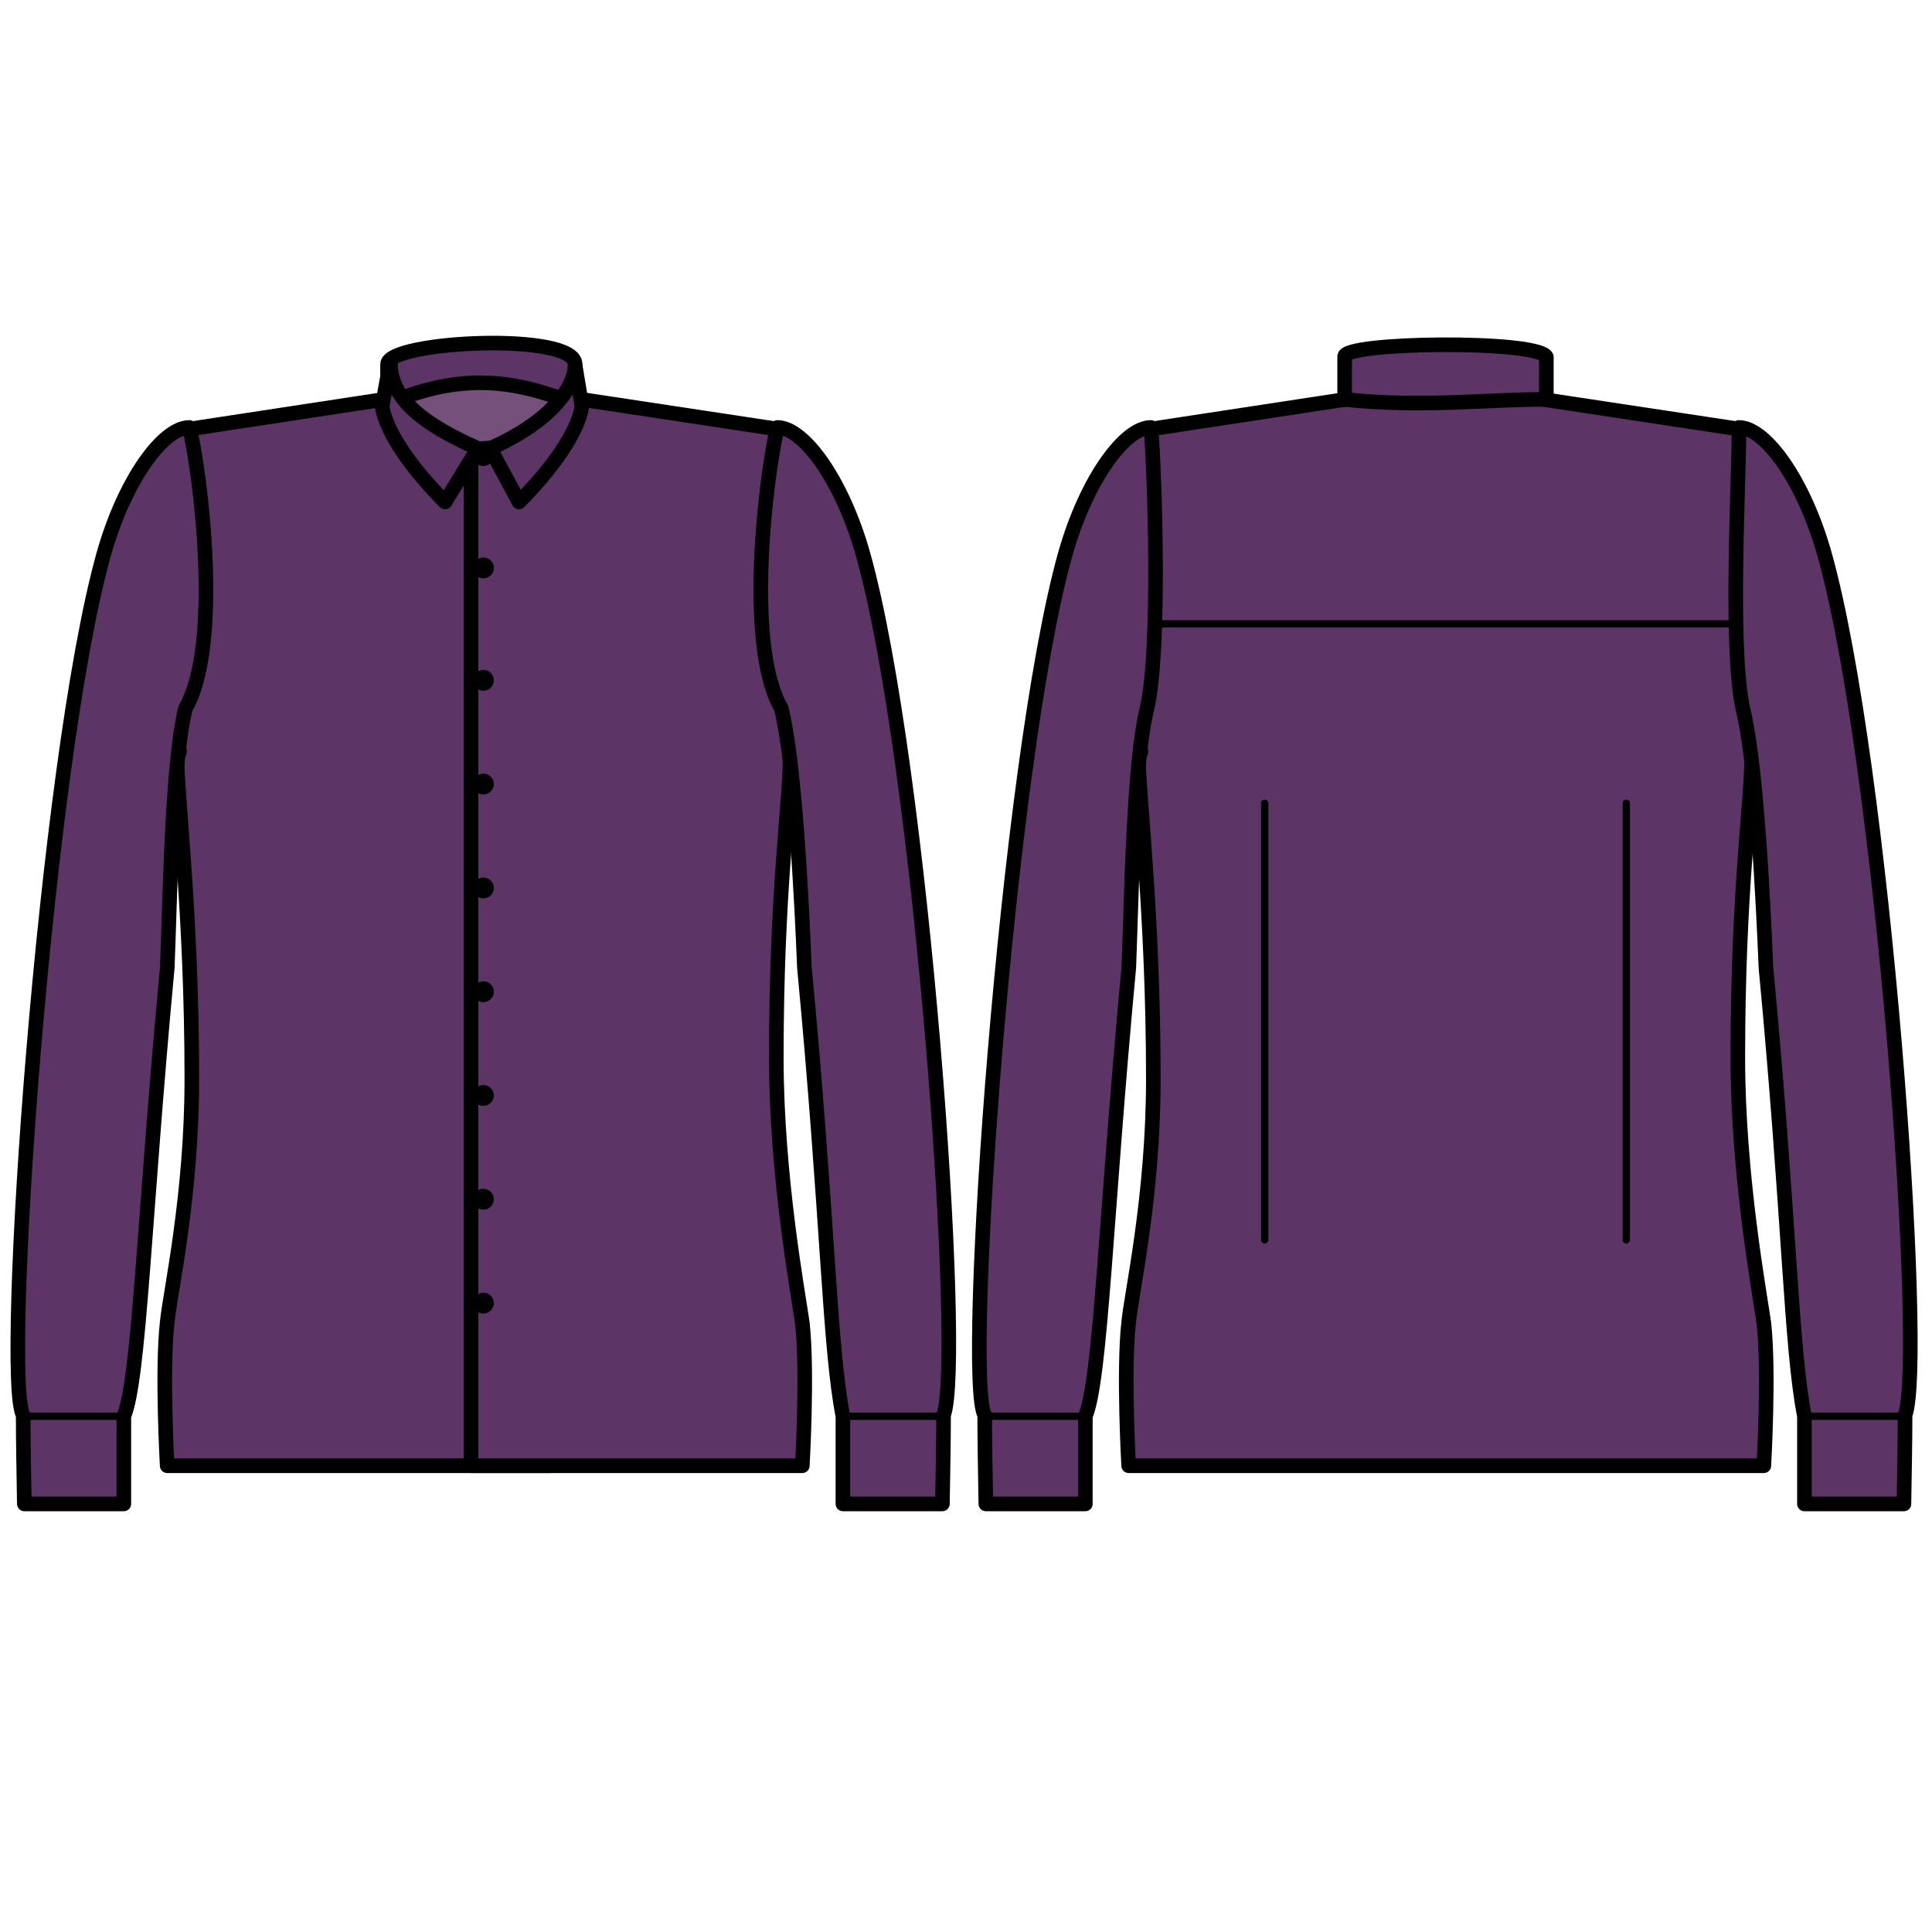 <?xml version="1.0" encoding="UTF-8" standalone="no"?>
<!-- Created with Inkscape (http://www.inkscape.org/) -->

<svg
   xmlns:dc="http://purl.org/dc/elements/1.1/"
   xmlns:cc="http://creativecommons.org/ns#"
   xmlns:rdf="http://www.w3.org/1999/02/22-rdf-syntax-ns#"
   xmlns:svg="http://www.w3.org/2000/svg"
   xmlns="http://www.w3.org/2000/svg"
   xmlns:sodipodi="http://sodipodi.sourceforge.net/DTD/sodipodi-0.dtd"
   xmlns:inkscape="http://www.inkscape.org/namespaces/inkscape"
   width="1000"
   height="1000"
   viewBox="0 0 264.583 264.583"
   version="1.1"
   id="svg562"
   inkscape:version="0.92.4 (unknown)"
   sodipodi:docname="simon.svg">
  <defs
     id="defs556" />
  <sodipodi:namedview
     id="base"
     pagecolor="#ffffff"
     bordercolor="#666666"
     borderopacity="1.0"
     inkscape:pageopacity="0.0"
     inkscape:pageshadow="2"
     inkscape:zoom="0.5"
     inkscape:cx="81.883869"
     inkscape:cy="671.04426"
     inkscape:document-units="mm"
     inkscape:current-layer="layer1"
     showgrid="false"
     units="px"
     inkscape:window-width="1920"
     inkscape:window-height="1043"
     inkscape:window-x="0"
     inkscape:window-y="0"
     inkscape:window-maximized="1"
     inkscape:snap-global="false"
     showguides="false" />
  <g
     inkscape:label="Layer 1"
     inkscape:groupmode="layer"
     id="layer1">
    <rect
       y="51.854"
       x="54.389"
       height="14.533"
       width="23.769"
       id="inside"
       style="fill:#75507b;fill-opacity:1;stroke:none;stroke-width:0.257" />
    <path
       id="primary1"
       style="fill:#5c3566;fill-opacity:1;stroke:#000000;stroke-width:2;stroke-linecap:round;stroke-linejoin:round;stroke-miterlimit:4;stroke-dasharray:none;stroke-dashoffset:0;stroke-opacity:1"
       d="m 184.562,54.647 -27.176,4.14 c 0.187,1.818 -0.193,12.804 -0.193,20.227 0,7.386 -0.556,13.723 -2.993,17.66 -1.312,1.95 3.372,6.539 1.685,6.539 0,5.691 2.062,21.8 2.062,44.562 0,16.178 -3.003,29.318 -3.378,33.33 -0.75,6.636 0,19.625 0,19.625 h 8.441 33.177 10.872 25.683 8.81 c 0,0 0.75,-12.933 0,-19.569 -0.562,-4.011 -3.562,-20.137 -3.562,-36.314 0,-22.763 1.877,-34.945 1.877,-40.687 1.312,0.313 2.809,-5.537 1.685,-7.486 -2.437,-3.937 -3.185,-10.274 -3.185,-17.66 0,-7.423 -0.375,-18.409 0,-20.227 l -27.368,-4.14 c -10.092,-3.699 -14.383,-3.197 -26.437,0 z M 66.198,63.364 h 3.749 c 0.562,0 1.312,-0.056 1.875,-0.169 0.562,0.112 1.125,0.169 1.875,0.169 h 1.687 V 200.729 H 31.332 c -1.312,0 -8.435,0 -8.435,0 0,0 -0.75,-12.99 0,-19.626 0.375,-4.011 3.374,-17.152 3.374,-33.329 0,-22.762 -2.062,-38.866 -2.062,-44.557 1.687,0 -2.999,-4.593 -1.687,-6.542 2.437,-3.937 2.999,-10.272 2.999,-17.658 0,-7.423 0.375,-18.408 0.187,-20.226 l 27.181,-4.143 c 0,3.693 2.625,8.717 13.309,8.717 z"
       inkscape:connector-curvature="0" />
    <path
       id="primary2"
       style="fill:#5c3566;fill-opacity:1;stroke:#000000;stroke-width:2;stroke-linecap:round;stroke-linejoin:round;stroke-miterlimit:4;stroke-dasharray:none;stroke-dashoffset:0;stroke-opacity:1"
       d="m 211.768,48.874 c -1.211,-2.371 -28.049,-2.056 -27.621,0 v 5.827 c 10.807,1.151 19.674,-0.054 27.621,0 z M 64.511,62.183 V 200.729 h 36.553 c 1.312,0 8.81,0 8.81,0 0,0 0.75,-12.934 0,-19.57 -0.562,-4.011 -3.561,-20.132 -3.561,-36.31 0,-22.763 1.875,-34.951 1.875,-40.692 1.312,0.313 2.812,-5.534 1.687,-7.483 -2.437,-3.937 -3.187,-10.272 -3.187,-17.658 0,-7.423 -0.375,-18.408 0,-20.226 L 79.32,54.647 c 0,3.599 -4.686,6.561 -14.621,6.823 -0.375,0 0.187,0.712 -0.188,0.712 z"
       inkscape:connector-curvature="0" />
    <path
       sodipodi:nodetypes="ccccc"
       id="primary3"
       d="m 78.758,49.886 c 0,-4.48 -25.681,-3.205 -25.681,0 v 5.417 c 11.06,-4.799 18.558,-2.756 25.681,0 z"
       style="fill:#5c3566;fill-opacity:1;stroke:#000000;stroke-width:2;stroke-linecap:round;stroke-linejoin:round;stroke-miterlimit:4;stroke-dasharray:none;stroke-dashoffset:0;stroke-opacity:1"
       inkscape:connector-curvature="0" />
    <path
       id="primary4"
       style="fill:#5c3566;fill-opacity:1;stroke:#000000;stroke-width:2;stroke-linecap:round;stroke-linejoin:round;stroke-miterlimit:4;stroke-dasharray:none;stroke-dashoffset:0;stroke-opacity:1"
       d="m 52.327,55.659 1.125,-6.111 c 0,3.918 2.437,7.667 11.997,11.866 l -4.499,7.329 c -4.499,-4.499 -8.061,-9.504 -8.623,-13.084 z m 27.368,0 -0.937,-5.661 c 0,2.306 -2.249,7.217 -11.622,11.416 l 3.937,7.329 c 4.499,-4.499 8.06,-9.504 8.623,-13.084 z"
       inkscape:connector-curvature="0" />
    <path
       id="primary5"
       style="fill:#5c3566;fill-opacity:1;stroke:#000000;stroke-width:2;stroke-linecap:round;stroke-linejoin:round;stroke-miterlimit:4;stroke-dasharray:none;stroke-dashoffset:0;stroke-opacity:1"
       d="m 157.613,58.539 c -3.602,0 -8.875,7.204 -11.746,17.416 -7.987,28.567 -13.887,112.983 -11.015,117.839 0,3.759 0.104,8.719 0.157,12.164 h 13.626 c 0,-3.498 0,-8.249 0,-12.007 2.14,-5.116 2.767,-27.565 5.951,-61.446 0.365,-9.031 0.626,-28.139 2.506,-35.542 1.836,-7.934 1.07,-31.996 0.522,-38.423 z m 80.523,0 c 3.602,0 8.875,7.204 11.746,17.416 7.988,28.567 13.835,110.425 11.015,117.839 0,3.759 -0.104,8.719 -0.157,12.164 h -13.626 c 0,-3.498 0,-8.249 0,-12.007 -1.879,-9.553 -2.036,-27.356 -5.273,-61.446 -0.365,-9.031 -1.305,-28.139 -3.184,-35.542 -1.855,-8.956 -0.41,-32.374 -0.522,-38.423 z m -212.2,0 c -3.602,0 -8.875,7.204 -11.746,17.416 C 6.203,104.522 0.304,188.939 3.175,193.794 c 0,3.759 0.104,8.719 0.157,12.164 h 13.626 c 0,-3.498 0,-8.249 0,-12.007 2.14,-5.116 2.767,-27.565 5.951,-61.446 0.365,-9.031 0.626,-28.139 2.506,-35.542 5.012,-8.64 2.036,-32.211 0.522,-38.423 z m 80.523,0 c 3.602,0 8.875,7.204 11.746,17.416 7.988,28.567 13.835,110.425 11.015,117.839 0,3.759 -0.104,8.719 -0.157,12.164 h -13.626 c 0,-3.498 0,-8.249 0,-12.007 -1.879,-9.553 -2.036,-27.356 -5.273,-61.446 -0.365,-9.031 -1.305,-28.139 -3.184,-35.542 -5.012,-8.64 -2.036,-32.211 -0.522,-38.423 z"
       inkscape:connector-curvature="0" />
    <path
       id="secondary"
       style="fill:#5c3566;fill-opacity:1;stroke:#000000;stroke-width:1;stroke-linecap:round;stroke-linejoin:round;stroke-miterlimit:4;stroke-dasharray:none;stroke-dashoffset:0;stroke-opacity:1"
       d="M 3.176,193.95 H 16.904 Z m 112.312,0 h 13.736 z m 19.364,0 h 13.728 z m 112.313,0 h 13.736 z M 158.175,85.431 h 79.593 m -15.053,24.575 v 59.786 m -49.516,-59.786 v 59.786 m -106.261,8.667 a 0.74,0.74 0 0 1 -0.74,0.74 0.74,0.74 0 0 1 -0.74,-0.74 0.74,0.74 0 0 1 0.74,-0.74 0.74,0.74 0 0 1 0.74,0.74 z m -1.115,-0.375 0.75,0.75 m -0.75,0 0.75,-0.75 m 0.55,0.375 a 0.925,0.925 0 0 1 -0.925,0.925 0.925,0.925 0 0 1 -0.925,-0.925 0.925,0.925 0 0 1 0.925,-0.925 0.925,0.925 0 0 1 0.925,0.925 z m -0.185,-14.228 a 0.74,0.74 0 0 1 -0.74,0.74 0.74,0.74 0 0 1 -0.74,-0.74 0.74,0.74 0 0 1 0.74,-0.74 0.74,0.74 0 0 1 0.74,0.74 z m -1.115,-0.375 0.75,0.75 m -0.75,0 0.75,-0.75 m 0.55,0.375 a 0.925,0.925 0 0 1 -0.925,0.925 0.925,0.925 0 0 1 -0.925,-0.925 0.925,0.925 0 0 1 0.925,-0.925 0.925,0.925 0 0 1 0.925,0.925 z m -0.185,-14.209 a 0.74,0.74 0 0 1 -0.74,0.74 0.74,0.74 0 0 1 -0.74,-0.74 0.74,0.74 0 0 1 0.74,-0.74 0.74,0.74 0 0 1 0.74,0.74 z m -1.115,-0.375 0.75,0.75 m -0.75,0 0.75,-0.75 m 0.55,0.375 a 0.925,0.925 0 0 1 -0.925,0.925 0.925,0.925 0 0 1 -0.925,-0.925 0.925,0.925 0 0 1 0.925,-0.925 0.925,0.925 0 0 1 0.925,0.925 z m -0.185,-14.209 a 0.74,0.74 0 0 1 -0.74,0.74 0.74,0.74 0 0 1 -0.74,-0.74 0.74,0.74 0 0 1 0.74,-0.74 0.74,0.74 0 0 1 0.74,0.74 z m -1.115,-0.375 0.75,0.75 m -0.75,0 0.75,-0.75 m 0.55,0.375 a 0.925,0.925 0 0 1 -0.925,0.925 0.925,0.925 0 0 1 -0.925,-0.925 0.925,0.925 0 0 1 0.925,-0.925 0.925,0.925 0 0 1 0.925,0.925 z m -0.185,-14.209 a 0.74,0.74 0 0 1 -0.74,0.74 0.74,0.74 0 0 1 -0.74,-0.74 0.74,0.74 0 0 1 0.74,-0.74 0.74,0.74 0 0 1 0.74,0.74 z m -1.115,-0.375 0.75,0.75 m -0.75,0 0.75,-0.75 m 0.55,0.375 a 0.925,0.925 0 0 1 -0.925,0.925 0.925,0.925 0 0 1 -0.925,-0.925 0.925,0.925 0 0 1 0.925,-0.925 0.925,0.925 0 0 1 0.925,0.925 z m -0.185,-14.228 a 0.74,0.74 0 0 1 -0.74,0.74 0.74,0.74 0 0 1 -0.74,-0.74 0.74,0.74 0 0 1 0.74,-0.74 0.74,0.74 0 0 1 0.74,0.74 z m -1.115,-0.375 0.75,0.75 m -0.75,0 0.75,-0.75 m 0.55,0.375 a 0.925,0.925 0 0 1 -0.925,0.925 0.925,0.925 0 0 1 -0.925,-0.925 0.925,0.925 0 0 1 0.925,-0.925 0.925,0.925 0 0 1 0.925,0.925 z m -0.185,-14.209 a 0.74,0.74 0 0 1 -0.74,0.74 0.74,0.74 0 0 1 -0.74,-0.74 0.74,0.74 0 0 1 0.74,-0.74 0.74,0.74 0 0 1 0.74,0.74 z m -1.115,-0.375 0.75,0.75 m -0.75,0 0.75,-0.75 m 0.55,0.375 a 0.925,0.925 0 0 1 -0.925,0.925 0.925,0.925 0 0 1 -0.925,-0.925 0.925,0.925 0 0 1 0.925,-0.925 0.925,0.925 0 0 1 0.925,0.925 z m -0.185,-15.39 a 0.74,0.74 0 0 1 -0.74,0.74 0.74,0.74 0 0 1 -0.74,-0.74 0.74,0.74 0 0 1 0.74,-0.74 0.74,0.74 0 0 1 0.74,0.74 z m -1.115,-0.375 0.75,0.75 m -0.75,0 0.75,-0.75 m 0.55,0.375 a 0.925,0.925 0 0 1 -0.925,0.925 0.925,0.925 0 0 1 -0.925,-0.925 0.925,0.925 0 0 1 0.925,-0.925 0.925,0.925 0 0 1 0.925,0.925 z m -0.185,-15.39 a 0.74,0.74 0 0 1 -0.74,0.74 0.74,0.74 0 0 1 -0.74,-0.74 0.74,0.74 0 0 1 0.74,-0.74 0.74,0.74 0 0 1 0.74,0.74 z m -1.115,-0.375 0.75,0.75 m -0.75,0 0.75,-0.75 m 0.55,0.375 a 0.925,0.925 0 0 1 -0.925,0.925 0.925,0.925 0 0 1 -0.925,-0.925 0.925,0.925 0 0 1 0.925,-0.925 0.925,0.925 0 0 1 0.925,0.925 z M 65.448,61.414 h 1.687"
       inkscape:connector-curvature="0" />
  </g>
</svg>
